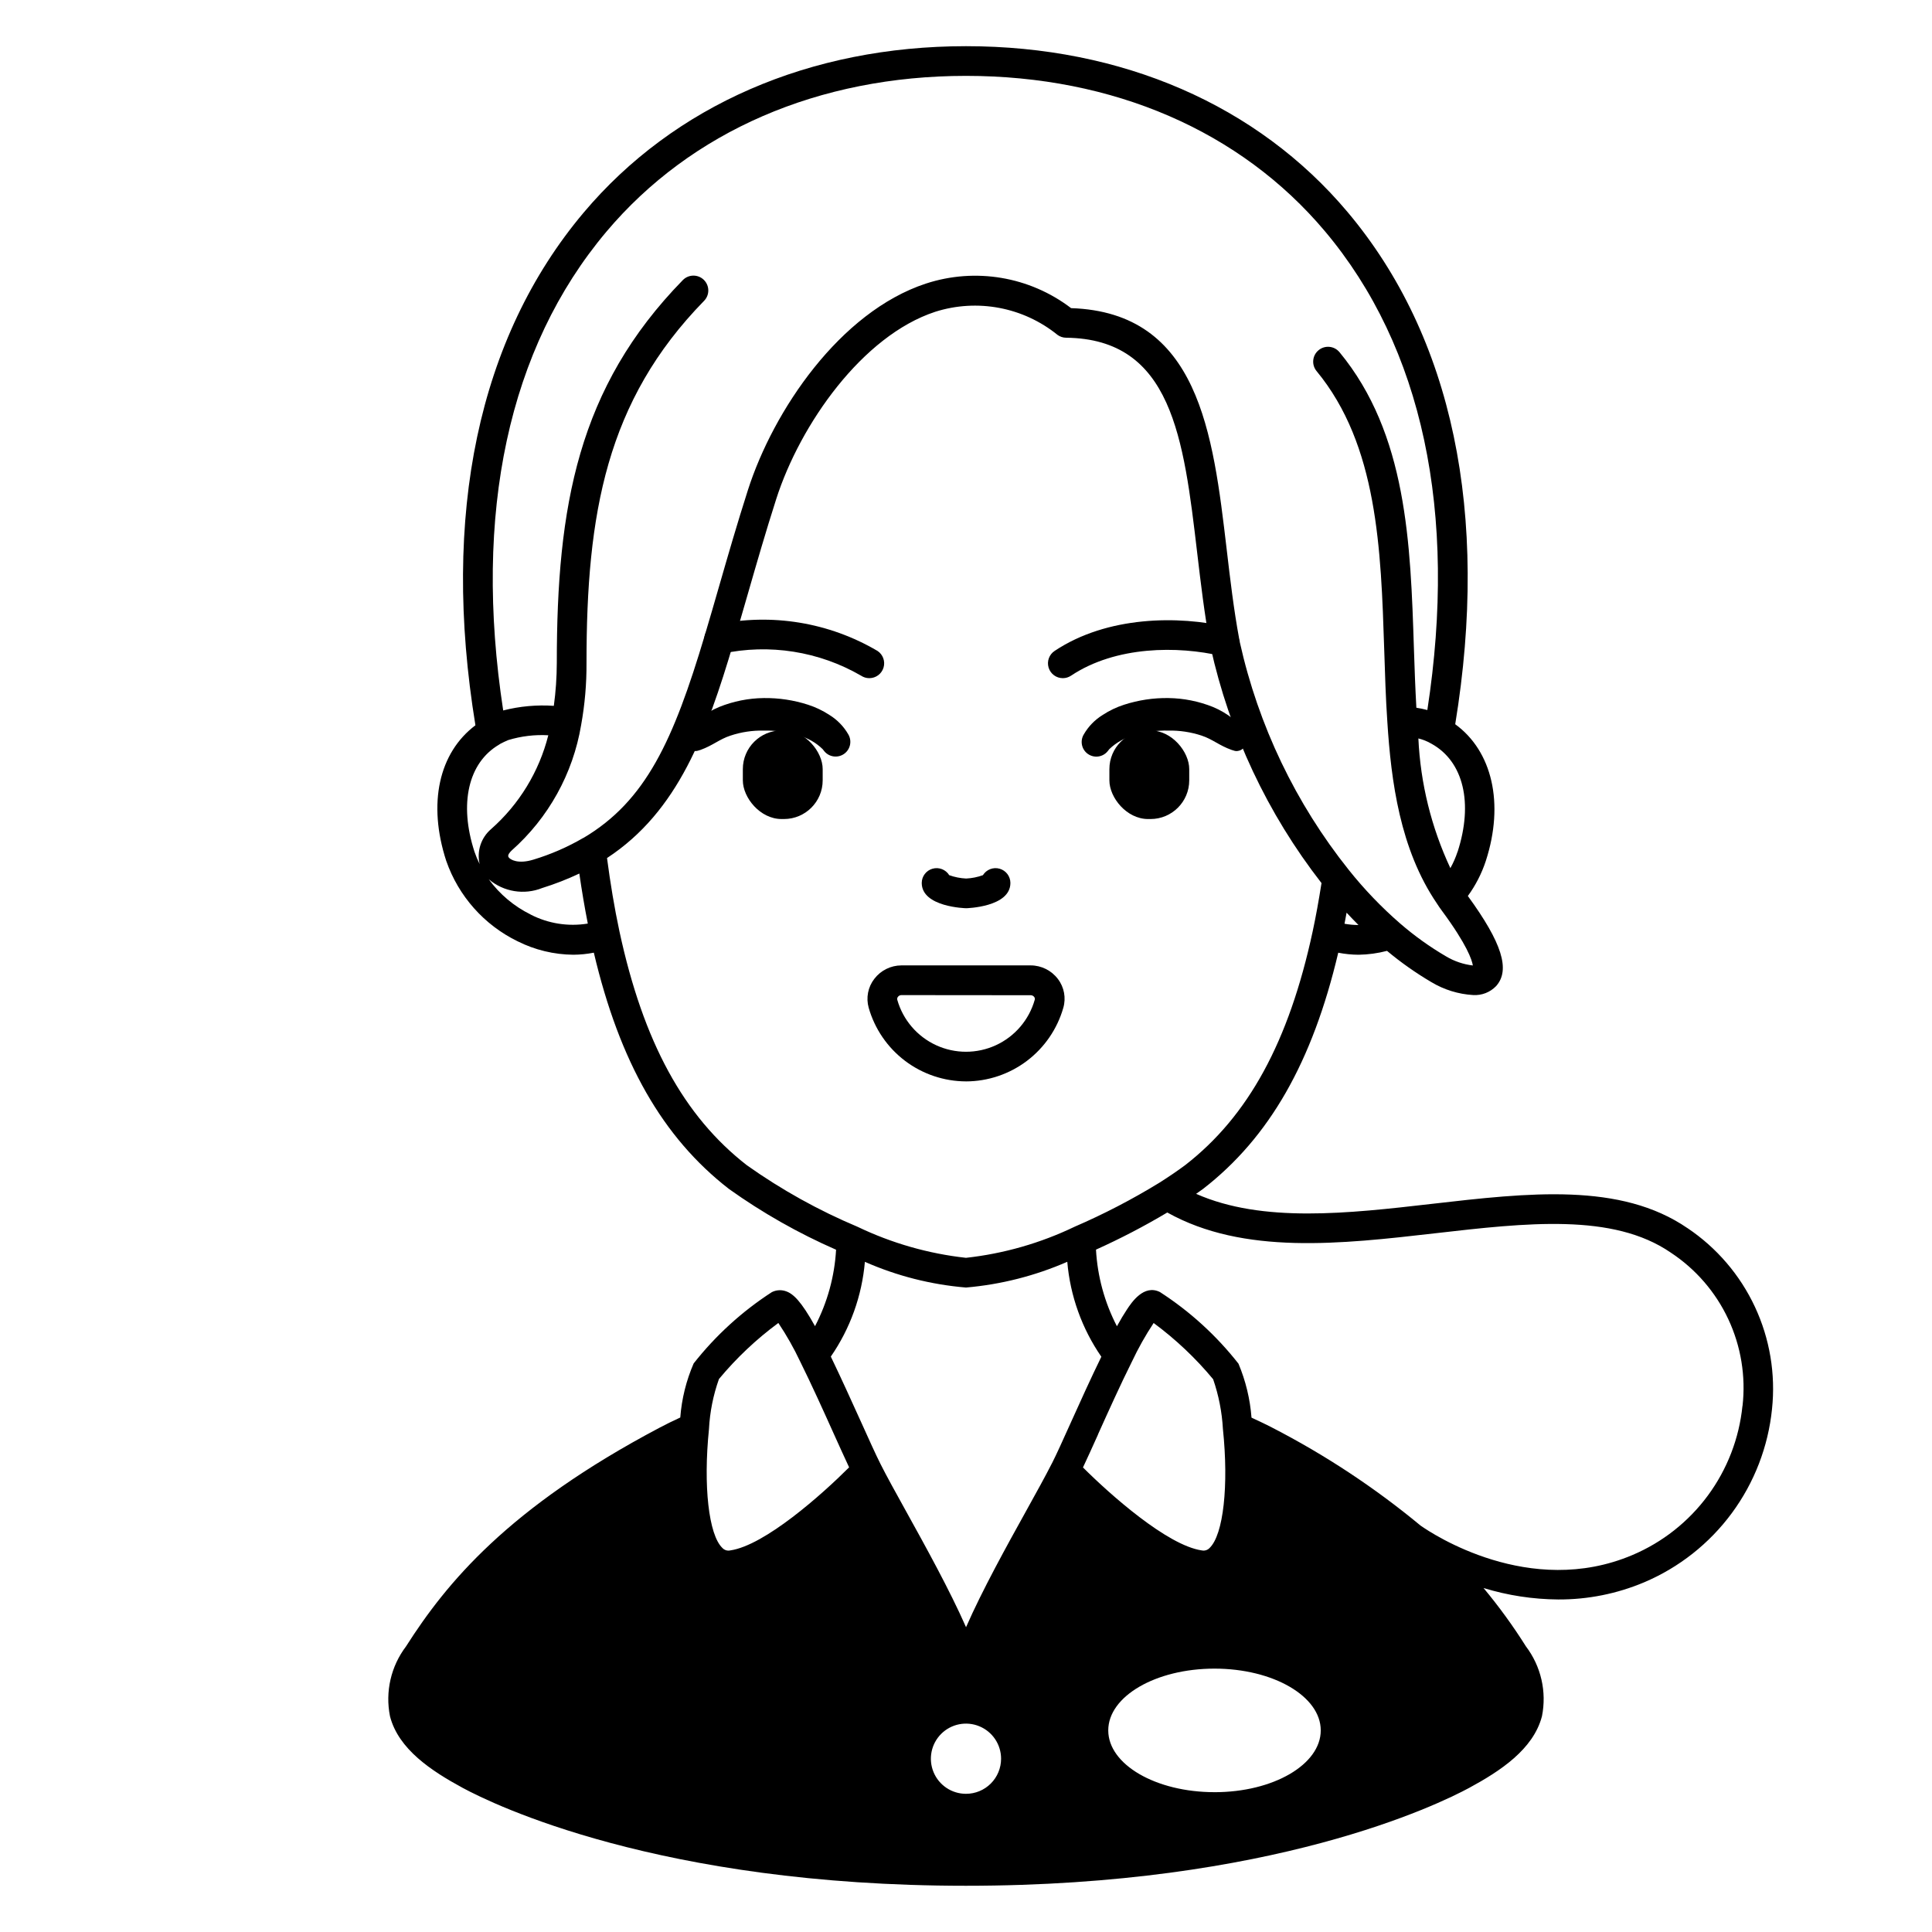 <?xml version="1.0" encoding="UTF-8"?>
<!-- Uploaded to: SVG Repo, www.svgrepo.com, Generator: SVG Repo Mixer Tools -->
<svg fill="#000000" width="800px" height="800px" version="1.1" viewBox="144 144 512 512" xmlns="http://www.w3.org/2000/svg">
 <g>
  <path d="m448.25 337.58h0.66c5.66 0 10.25 5.66 10.25 10.25v2.973c0 5.66-4.59 10.25-10.25 10.25h-0.66c-5.66 0-10.25-5.66-10.25-10.25v-2.973c0-5.66 4.59-10.25 10.25-10.25z"/>
  <path d="m351.77 361.05h-0.66c-5.66 0-10.25-5.66-10.25-10.25v-2.973c0-5.66 4.59-10.25 10.25-10.25h0.66c5.66 0 10.25 5.66 10.25 10.25v2.973c0 5.66-4.59 10.25-10.25 10.25z"/>
  <path d="m400.04 384.69c-0.121 0-11.77-0.289-11.77-6.691 0-1.758 1.168-3.301 2.859-3.781 1.691-0.48 3.496 0.215 4.422 1.711 1.441 0.52 2.957 0.82 4.488 0.891 1.52-0.074 3.016-0.371 4.445-0.891 0.926-1.496 2.731-2.191 4.422-1.711 1.691 0.48 2.859 2.023 2.859 3.781 0 6.402-11.609 6.691-11.727 6.691z"/>
  <path d="m425.66 323.72c-1.734 0.004-3.266-1.133-3.769-2.793-0.504-1.66 0.137-3.457 1.582-4.418 13.996-9.332 32.914-9.398 45.945-6.34 2.07 0.535 3.336 2.625 2.848 4.707-0.484 2.082-2.547 3.394-4.637 2.957-11.414-2.676-27.887-2.707-39.789 5.227-0.648 0.43-1.402 0.66-2.18 0.66z"/>
  <path d="m374.37 323.72c-0.773 0-1.527-0.227-2.172-0.656-11.156-6.465-24.32-8.539-36.922-5.82-2.141 0.387-4.188-1.035-4.57-3.176-0.387-2.141 1.039-4.188 3.18-4.574 14.598-3.062 29.816-0.562 42.668 7.012 1.449 0.961 2.094 2.758 1.59 4.418-0.504 1.664-2.035 2.801-3.773 2.797z"/>
  <path d="m400 430.58c-5.836-0.02-11.504-1.93-16.156-5.449-4.652-3.519-8.031-8.457-9.633-14.066-0.742-2.644-0.191-5.481 1.488-7.656 1.707-2.242 4.359-3.562 7.176-3.57h34.285c2.832 0.012 5.496 1.344 7.199 3.606 1.664 2.18 2.191 5.019 1.422 7.652-1.609 5.602-4.992 10.531-9.641 14.047-4.648 3.512-10.312 5.422-16.141 5.438zm-17.121-22.867h-0.004c-0.359 0-0.695 0.172-0.91 0.457-0.184 0.223-0.246 0.516-0.176 0.789 1.508 5.324 5.269 9.719 10.297 12.035 5.023 2.312 10.809 2.312 15.836 0 5.023-2.316 8.785-6.711 10.293-12.035 0.082-0.262 0.023-0.547-0.148-0.762-0.215-0.285-0.551-0.453-0.906-0.453z"/>
  <path d="m474.15 340.17c0.109 0.648-0.043 1.312-0.43 1.844-0.383 0.535-0.965 0.891-1.617 0.988-0.41 0.082-0.832 0.039-1.219-0.117l-0.512-0.156c-3.305-1.18-5.039-2.832-7.91-3.777v-0.004c-2.871-0.945-5.879-1.398-8.898-1.336-3.062-0.062-6.121 0.363-9.051 1.258-2.457 0.645-4.703 1.902-6.535 3.66l-0.434 0.551c-1.285 1.582-3.57 1.898-5.238 0.727-1.664-1.168-2.144-3.426-1.098-5.172 1.211-2.109 2.93-3.879 5-5.156 1.758-1.156 3.664-2.07 5.668-2.715 3.797-1.23 7.773-1.832 11.766-1.773 4.051 0.055 8.055 0.855 11.809 2.363 1.953 0.812 3.785 1.902 5.434 3.227 0.793 0.738 1.504 1.555 2.125 2.441 0.531 0.988 0.914 2.047 1.141 3.148z"/>
  <path d="m337.57 338.95c-2.914 0.945-4.644 2.598-7.91 3.777l-0.512 0.156-0.004 0.004c-0.609 0.227-1.285 0.199-1.875-0.074-0.59-0.273-1.047-0.77-1.273-1.383-0.152-0.398-0.191-0.836-0.117-1.258 0.227-1.102 0.613-2.16 1.141-3.148 0.621-0.887 1.336-1.703 2.125-2.441 1.652-1.324 3.481-2.414 5.434-3.227 3.754-1.516 7.758-2.316 11.809-2.363 3.992-0.055 7.969 0.543 11.77 1.773 2 0.645 3.906 1.559 5.668 2.715 2.066 1.277 3.785 3.047 4.996 5.156 1.02 1.754 0.523 3.996-1.141 5.156-1.664 1.16-3.941 0.852-5.234-0.711l-0.434-0.551c-1.809-1.766-4.047-3.027-6.492-3.66-2.945-0.895-6.016-1.32-9.094-1.258-3.008-0.066-6.004 0.387-8.855 1.336z"/>
  <path d="m591.23 469.49c-17.762-12.203-42.09-9.406-67.852-6.445-22.066 2.539-44.789 5.117-62.395-2.664 0.629-0.449 1.285-0.898 1.887-1.344 17.516-13.598 28.934-33.559 35.777-62.559 1.773 0.348 3.582 0.527 5.391 0.539 2.543-0.039 5.074-0.383 7.535-1.027 3.676 3.07 7.598 5.832 11.723 8.266 3.375 2.031 7.191 3.215 11.121 3.445 2.266 0.133 4.477-0.73 6.055-2.363 3.84-4.277 1.574-11.469-7.477-23.887h-0.004c2.062-2.828 3.668-5.961 4.762-9.285 4.961-15.289 1.676-29.125-8.105-36.234 9.121-55.777-0.699-102.68-28.531-135.74-23.859-28.344-59.773-43.953-101.12-43.953s-77.363 15.668-101.33 44.109c-27.922 33.156-37.785 80.105-28.676 135.86-9.664 7.269-12.699 20.703-7.727 35.961h0.004c3.238 9.309 10.031 16.961 18.895 21.281 4.586 2.301 9.637 3.519 14.766 3.566 1.828-0.012 3.648-0.195 5.441-0.547 6.848 29.027 18.254 48.996 35.797 62.609 8.883 6.34 18.402 11.738 28.402 16.113-0.402 7.074-2.305 13.977-5.578 20.258-3.707-6.656-5.789-8.629-7.789-9.281-1.207-0.406-2.523-0.309-3.66 0.266-7.902 5.113-14.902 11.496-20.719 18.895-1.969 4.543-3.168 9.387-3.543 14.324-2.078 0.957-3.852 1.836-5.469 2.691-40.215 21.254-56.539 41.227-67.207 57.961v0.004c-4.012 5.285-5.559 12.039-4.246 18.547 2.258 8.738 11.02 14.484 19.262 18.953 8 4.328 52.035 25.941 133.34 25.941 81.305 0 125.38-21.613 133.38-25.938 8.266-4.473 17.008-10.234 19.285-18.957h0.004c1.312-6.508-0.234-13.266-4.246-18.551-3.394-5.398-7.148-10.562-11.23-15.461 6.418 1.965 13.086 2.988 19.797 3.035 7.816 0.035 15.555-1.508 22.754-4.543 9.25-3.918 17.277-10.25 23.242-18.332 5.965-8.082 9.645-17.621 10.66-27.613 0.977-9.266-0.59-18.621-4.531-27.059-3.941-8.441-10.109-15.648-17.84-20.844zm-90.922-80.688c0.184-0.957 0.371-1.938 0.551-2.934 1.035 1.117 2.086 2.207 3.148 3.269v0.004c-1.238-0.004-2.473-0.117-3.691-0.336zm29.953-19.066c-0.492 1.5-1.129 2.949-1.898 4.328-5.047-10.789-7.93-22.465-8.48-34.367 0.527 0.125 1.047 0.285 1.555 0.48 0.699 0.266 1.379 0.594 2.023 0.98 8.391 4.719 10.996 15.668 6.816 28.582zm-259.16 3.242c-0.523-1.051-0.977-2.137-1.355-3.25-4.144-12.715-1.66-23.59 6.481-28.371 0.113-0.07 0.227-0.145 0.336-0.223 0.668-0.363 1.387-0.691 2.117-1.004 3.438-1.047 7.035-1.48 10.625-1.277-2.43 9.645-7.727 18.324-15.191 24.891-2.644 2.281-3.801 5.84-3.004 9.238zm13.535 13.383c-4.406-2.168-8.223-5.379-11.117-9.352 3.926 3.348 9.383 4.238 14.168 2.324 3.367-1.047 6.656-2.328 9.84-3.836 0.645 4.504 1.395 8.922 2.246 13.258h0.004c-5.168 0.848-10.473 0.016-15.133-2.375zm13.949-20.309c-4.172 2.434-8.617 4.367-13.238 5.762-3.969 1.227-6.148 0.062-6.594-0.684-0.32-0.551 0.438-1.352 0.789-1.688l-0.004-0.004c9.797-8.656 16.316-20.414 18.469-33.309 0.98-5.422 1.457-10.922 1.422-16.43 0-39.562 5.211-69.41 31.152-95.965 1.523-1.551 1.496-4.043-0.055-5.566-1.555-1.52-4.047-1.496-5.57 0.059-27.812 28.473-33.398 59.934-33.398 101.47-0.012 3.801-0.273 7.594-0.789 11.359-4.508-0.309-9.039 0.102-13.418 1.223-7.996-52.242 1.383-96.039 27.336-126.86 22.441-26.633 56.289-41.312 95.309-41.312 39.016 0 72.758 14.613 95.105 41.152 25.895 30.758 35.215 74.57 27.16 126.91l-0.004-0.004c-0.957-0.254-1.93-0.457-2.906-0.609-0.289-5.184-0.484-10.477-0.648-15.656-0.902-27.973-1.836-56.891-19.719-78.566h-0.004c-1.383-1.68-3.863-1.914-5.539-0.531-1.68 1.383-1.918 3.863-0.535 5.539 16.18 19.605 17.062 47.16 17.926 73.809 0.203 6.324 0.395 12.863 0.828 19.148 1.004 15.742 3.356 33.754 13.109 48.094 0.445 0.711 0.891 1.336 1.391 2.016 6.66 9.023 7.934 13.02 8.16 14.453-2.508-0.297-4.922-1.117-7.086-2.406-4.312-2.519-8.383-5.434-12.16-8.703-4.969-4.312-9.535-9.074-13.637-14.219-14.086-17.641-23.957-38.266-28.863-60.301-0.035-0.32-0.094-0.641-0.18-0.949-1.434-7.719-2.391-15.855-3.312-23.719-3.637-30.867-7.394-62.781-41.23-63.906-10.984-8.375-25.387-10.805-38.512-6.496-22.75 7.504-40.383 33.617-47.137 54.711-2.852 8.91-5.238 17.188-7.547 25.191-1.316 4.566-2.578 8.953-3.848 13.184-8.352 27.977-15.609 43.984-32.215 53.824zm43.363 86.766c-16.738-12.988-27.477-32.691-33.789-61.988-1.336-6.246-2.418-12.789-3.293-19.441 18.914-12.41 26.402-33.133 33.48-56.891 1.277-4.242 2.555-8.66 3.879-13.258 2.289-7.949 4.66-16.172 7.477-24.977 6.359-19.855 22.863-43.297 42.117-49.629h-0.004c11.16-3.551 23.359-1.25 32.457 6.129 0.656 0.473 1.445 0.73 2.254 0.738 28.062 0.305 31.156 26.57 34.738 56.984 0.945 7.984 1.918 16.25 3.394 24.223 0.023 0.117 0.129 0.688 0.16 0.789 5.031 22.77 15.074 44.129 29.395 62.527-0.738 4.688-1.504 8.902-2.336 12.781-6.297 29.277-17.059 48.977-33.77 61.949-2.031 1.512-4.356 3.098-6.891 4.699-7.195 4.406-14.691 8.301-22.438 11.645-9.062 4.352-18.793 7.137-28.785 8.238-9.965-1.102-19.672-3.879-28.711-8.215-10.344-4.348-20.18-9.816-29.336-16.305zm-4.43 102.06 0.004-0.004c-0.77 0.172-1.566-0.082-2.094-0.664-3.621-3.477-5.078-16.422-3.543-31.488 0.234-4.523 1.125-8.992 2.644-13.262 4.629-5.574 9.914-10.562 15.742-14.859 2.18 3.254 4.109 6.668 5.781 10.215l0.031 0.062c2.981 6.016 6.133 12.988 8.918 19.176 1.531 3.391 2.914 6.441 4.023 8.805-7.117 7.129-22.34 20.699-31.504 22.016zm62.477 64.5c-3.762 0-7.156-2.266-8.594-5.742-1.441-3.477-0.645-7.477 2.016-10.137 2.664-2.66 6.664-3.453 10.137-2.012 3.477 1.441 5.742 4.832 5.742 8.594 0 2.469-0.98 4.832-2.727 6.578-1.742 1.742-4.109 2.723-6.574 2.719zm22.77-87.582-0.074 0.152c-1.625 3.207-4.004 7.504-6.75 12.465-5.191 9.363-11.645 21.016-15.93 30.812-4.328-9.84-10.785-21.5-15.984-30.887-2.727-4.926-5.09-9.188-6.691-12.379l-0.078-0.16c-1.152-2.285-2.969-6.297-5.066-10.953-2.504-5.527-5.297-11.699-8.016-17.336 5.141-7.445 8.25-16.098 9.027-25.113 8.488 3.742 17.543 6.043 26.793 6.812 9.258-0.797 18.324-3.102 26.844-6.82 0.77 9.031 3.883 17.703 9.027 25.16-2.754 5.644-5.551 11.809-8.059 17.383-2.078 4.621-3.875 8.598-5.031 10.867zm12.203-7.637c2.797-6.207 5.969-13.242 8.988-19.285v0.004c1.672-3.559 3.602-6.992 5.773-10.27 5.836 4.312 11.133 9.316 15.766 14.902 1.469 4.254 2.34 8.691 2.59 13.184 1.574 15.055 0.121 28.016-3.516 31.516h0.004c-0.531 0.574-1.324 0.828-2.086 0.664-9.156-1.32-24.383-14.887-31.488-21.988 1.109-2.34 2.477-5.367 3.988-8.723zm30.891 94.785c-15.551 0-28.16-7.328-28.16-16.371s12.594-16.371 28.16-16.371c15.562 0 28.152 7.328 28.152 16.371 0 9.047-12.582 16.375-28.133 16.375zm139.91-102.34-0.004 0.004c-0.875 8.59-4.043 16.789-9.172 23.734-5.125 6.945-12.027 12.387-19.977 15.754-27.254 11.57-53.16-5.703-56.02-7.711l-0.059-0.031h-0.004c-12.148-10.07-25.355-18.793-39.383-26.016-1.801-0.941-3.644-1.789-5.488-2.652-0.375-4.918-1.539-9.75-3.453-14.297-5.832-7.438-12.863-13.852-20.805-18.98-4.289-2.148-7.543 2.789-8.77 4.644-0.789 1.184-1.668 2.656-2.641 4.418v-0.004c-3.266-6.297-5.156-13.215-5.547-20.301 6.481-2.918 12.789-6.203 18.895-9.84 20.234 11.297 45.988 8.375 70.934 5.512 24.262-2.781 47.164-5.422 62.496 5.117 6.613 4.359 11.891 10.465 15.246 17.641s4.66 15.137 3.769 23.008z"/>
 </g>
</svg>